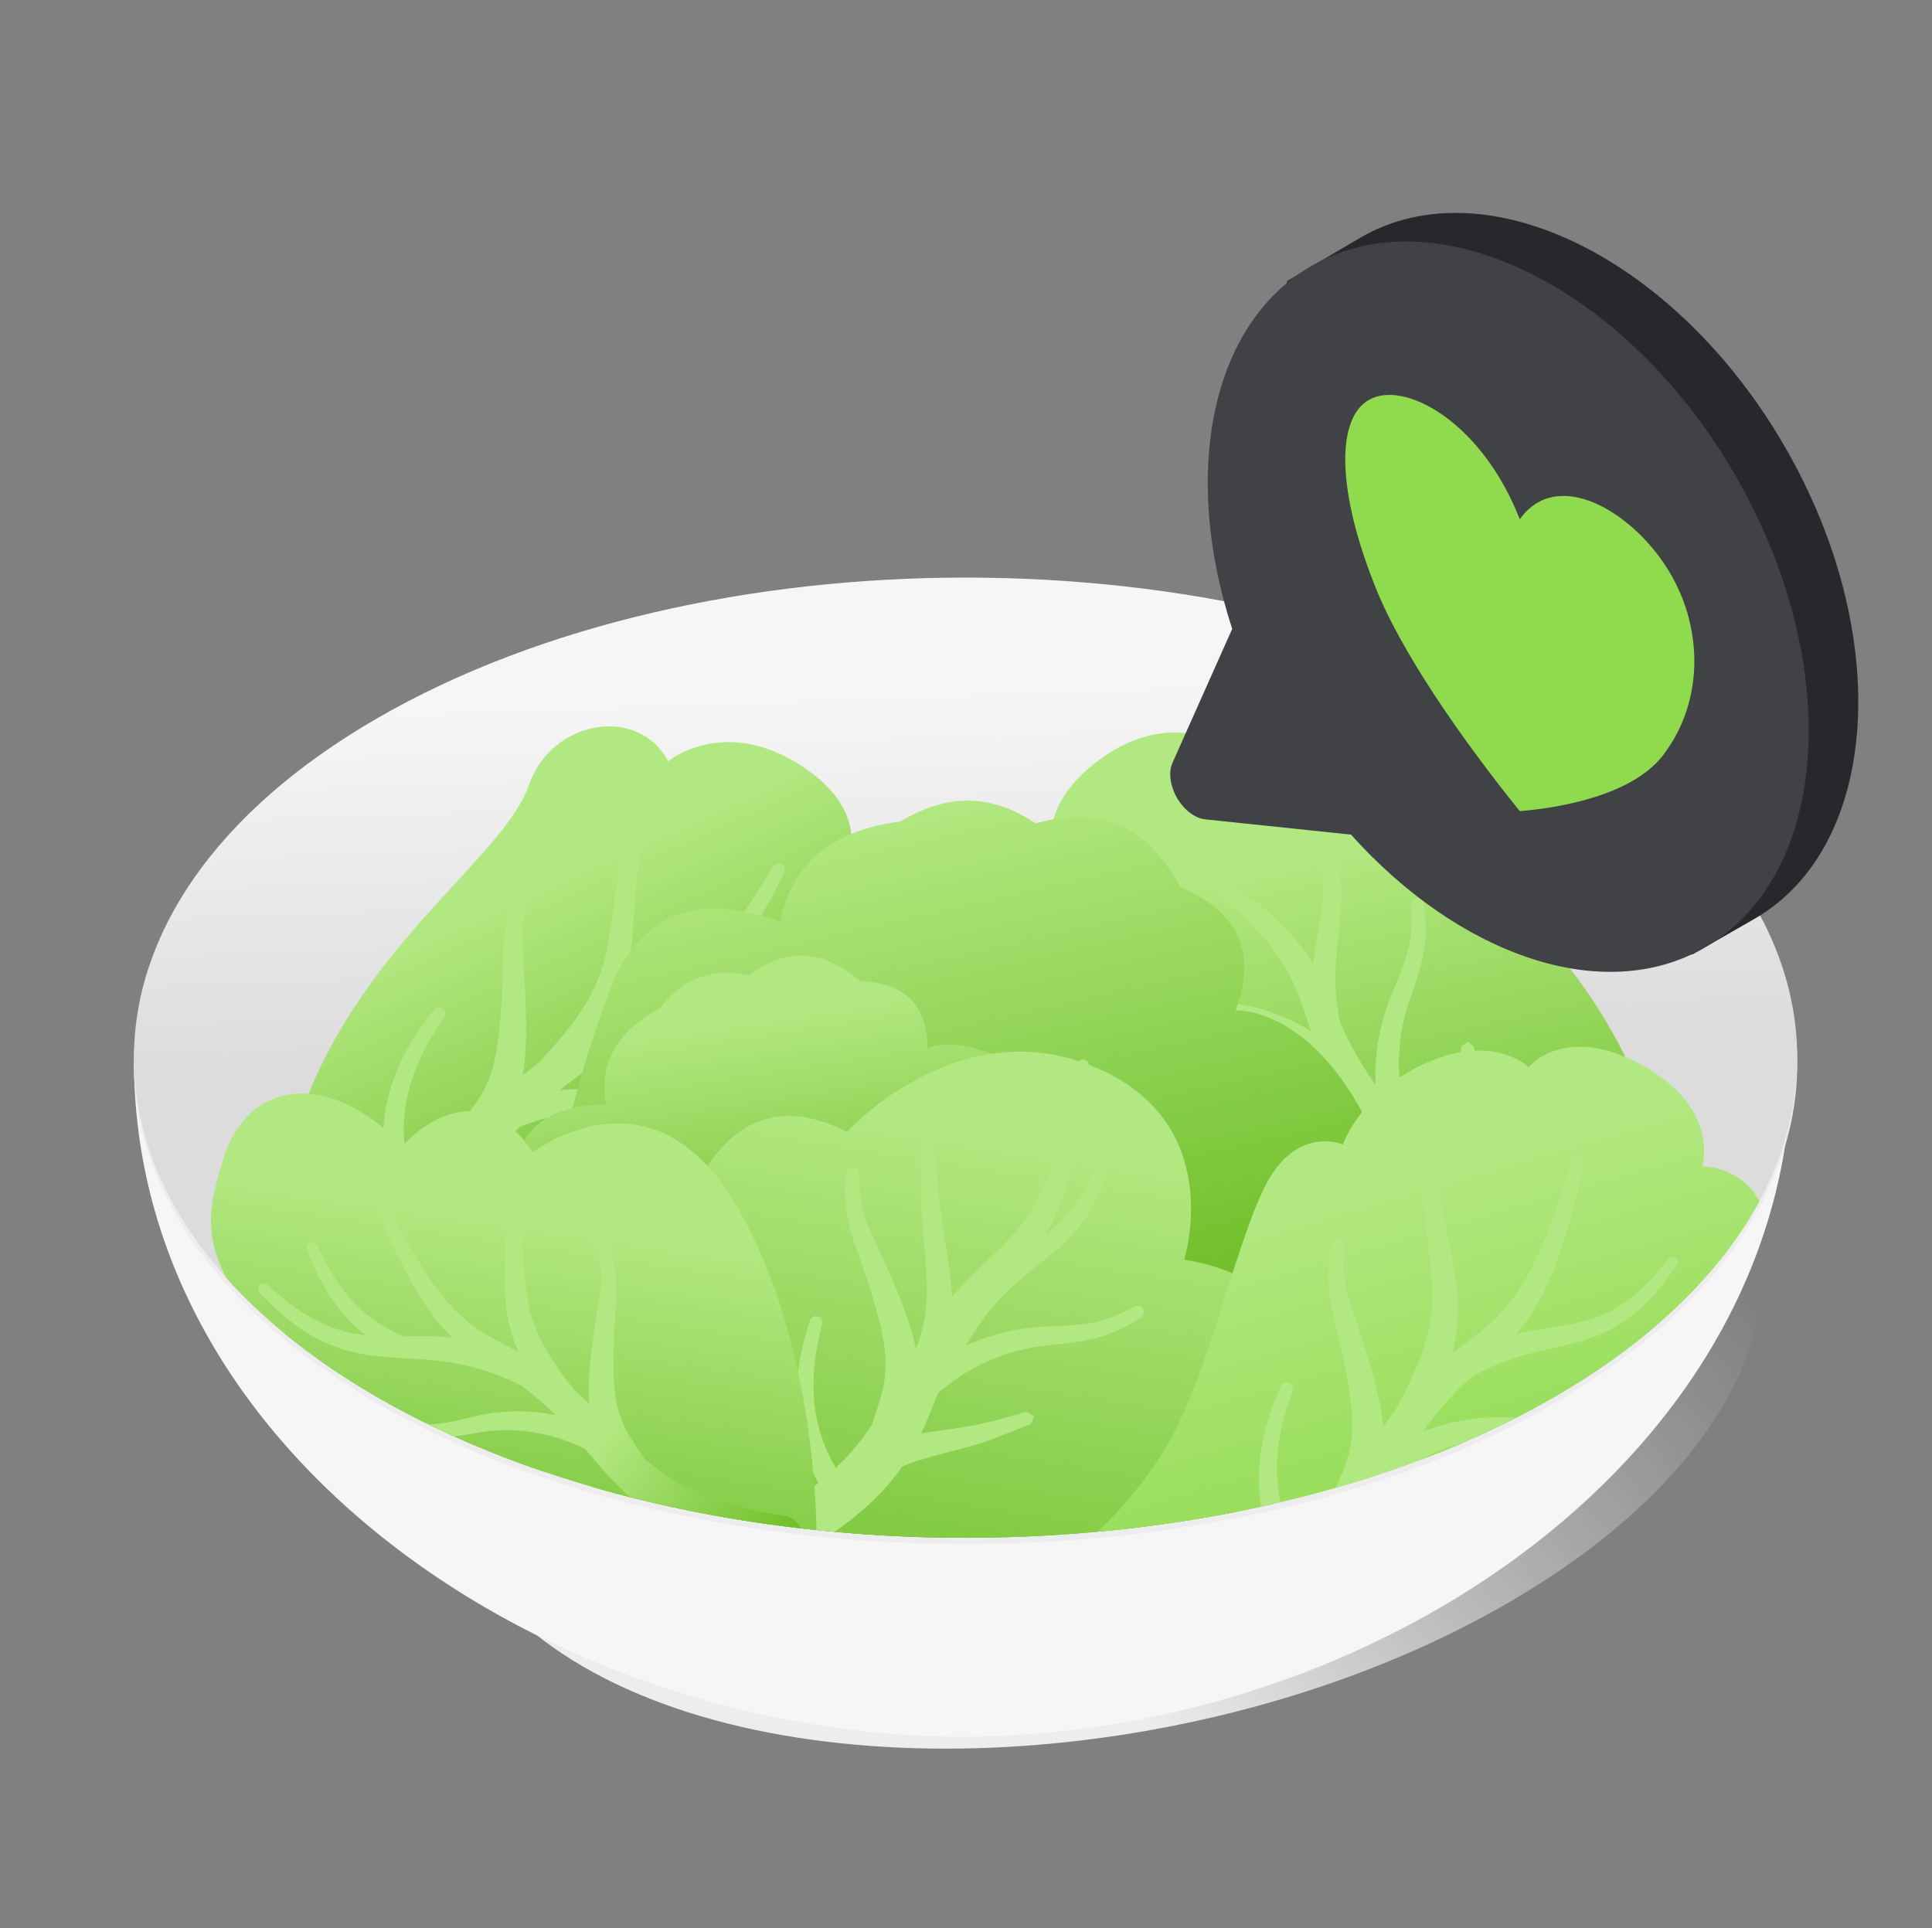 <?xml version="1.0" encoding="UTF-8" standalone="no"?>
<svg
   width="100%"
   height="100%"
   viewBox="0 0 541 540"
   version="1.1"
   xml:space="preserve"
   style="fill-rule:evenodd;clip-rule:evenodd;stroke-linejoin:round;stroke-miterlimit:2;"
   id="svg75"
   sodipodi:docname="fresh_delicious_flavor.svg"
   inkscape:version="1.3.2 (091e20e, 2023-11-25)"
   xmlns:inkscape="http://www.inkscape.org/namespaces/inkscape"
   xmlns:sodipodi="http://sodipodi.sourceforge.net/DTD/sodipodi-0.dtd"
   xmlns="http://www.w3.org/2000/svg"
   xmlns:svg="http://www.w3.org/2000/svg"
   xmlns:serif="http://www.serif.com/"><rect x="0" y="0" width="541" height="540" fill="#808080" stroke="none"/><sodipodi:namedview
     id="namedview75"
     pagecolor="#ffffff"
     bordercolor="#000000"
     borderopacity="0.25"
     inkscape:showpageshadow="2"
     inkscape:pageopacity="0.0"
     inkscape:pagecheckerboard="0"
     inkscape:deskcolor="#d1d1d1"
     inkscape:zoom="1.2882824"
     inkscape:cx="234.42066"
     inkscape:cy="293.80205"
     inkscape:window-width="2056"
     inkscape:window-height="1258"
     inkscape:window-x="0"
     inkscape:window-y="71"
     inkscape:window-maximized="0"
     inkscape:current-layer="svg75" /><rect
     id="fresh-delicious-flavor"
     serif:id="fresh delicious flavor"
     x="0.385"
     y="0"
     width="540"
     height="540"
     style="fill:none;" /><path
     d="M194.225,315.061c80.284,-46.831 196.71,-54.96 259.831,-18.141c63.12,36.819 49.185,104.733 -31.099,151.564c-80.285,46.832 -196.711,54.96 -259.831,18.141c-63.12,-36.819 -49.185,-104.733 31.099,-151.564Z"
     style="fill:url(#_Linear1);"
     id="path1" /><g
     id="g50"><path
       d="M268.829,486.371c-115.612,-0.701 -231.319,-79.417 -231.319,-189.276l464.194,0c0,109.859 -115.707,188.575 -231.319,189.276l0,0.005c-0.259,-0 -0.518,-0.001 -0.778,-0.002c-0.259,0.001 -0.519,0.002 -0.778,0.002l0,-0.005Z"
       style="fill:url(#_Linear2);"
       id="path2" /><path
       d="M105.686,202.88c90.9,-52.481 238.499,-52.481 329.399,-0c90.901,52.481 90.901,137.698 0,190.179c-90.9,52.481 -238.499,52.481 -329.399,0c-90.901,-52.481 -90.901,-137.698 -0,-190.179Z"
       style="fill:#ededee;"
       id="path3" /><path
       d="M105.686,201.107c90.9,-52.481 238.499,-52.481 329.399,-0c90.901,52.481 90.901,137.698 0,190.179c-90.9,52.481 -238.499,52.481 -329.399,0c-90.901,-52.481 -90.901,-137.698 -0,-190.179Z"
       style="fill:url(#_Linear3);"
       id="path4" /><clipPath
       id="_clip4"><path
         d="M105.686,201.107c90.9,-52.481 238.499,-52.481 329.399,-0c90.901,52.481 90.901,137.698 0,190.179c-90.9,52.481 -238.499,52.481 -329.399,0c-90.901,-52.481 -90.901,-137.698 -0,-190.179Z"
         id="path5" /></clipPath><g
       clip-path="url(#_clip4)"
       id="g49"><g
         id="g7"><path
           d="M174.099,344.54c53.142,-30.682 139.431,-30.682 192.573,-0c53.142,30.681 53.142,80.501 0,111.182c-53.142,30.682 -139.431,30.682 -192.573,0c-53.142,-30.681 -53.142,-80.501 -0,-111.182Z"
           style="fill:#f6f6f6;"
           id="path6" /><path
           d="M174.099,346.05c53.142,-30.682 139.431,-30.682 192.573,-0c53.142,30.682 53.142,80.501 0,111.182c-53.142,30.682 -139.431,30.682 -192.573,0c-53.142,-30.681 -53.142,-80.5 -0,-111.182Z"
           style="fill:#ededee;"
           id="path7" /></g><g
         id="g48"><path
           d="M90.825,403.075c-16.289,-31.796 -19.811,-64.822 -1.266,-103.875c18.546,-39.052 52.131,-60.773 58.521,-79.296c6.39,-18.524 30.85,-22.41 38.994,-6.716c-0,0 15.522,-12.83 37.196,1.176c21.674,14.006 12.077,29.569 12.077,29.569c-0,-0 13.947,3.982 12.694,25.138c-1.252,21.156 -15.502,33.59 -15.502,33.59c0,-0 11.667,9.42 -4.859,26.839c-16.525,17.42 -57.124,41.751 -69.682,64.434c-12.558,22.683 -2.902,36.855 -2.902,36.855c0,-0 -50.01,2.072 -65.271,-27.714Z"
           style="fill:url(#_Linear5);"
           id="path8" /><g
           id="g15"><path
             d="M218.92,241.992c-0.177,-0.098 -1.508,-0.841 -2.443,0.711c-26.158,43.436 -34.008,35.949 -56.795,48.891c-12.339,7.008 -31.254,26.082 -47.769,34.232c-20.084,9.91 -39.419,11.13 -39.419,11.13c0,0 12.67,8.132 18.483,6.673c49.692,-12.471 49.254,-27.647 72.996,-43.742c21.208,-14.378 31.428,-8.171 55.07,-54.325c0.046,-0.089 0.572,-1.116 0.572,-1.122c0.138,-1.263 0.173,-1.265 0.144,-1.37c-0.195,-0.696 -0.212,-0.728 -0.839,-1.078Z"
             style="fill:#b2e881;"
             id="path9" /><path
             d="M147.945,246.822c-0.668,-0.26 -0.703,-0.253 -1.362,0.041c-0.417,0.186 -0.683,0.62 -0.96,0.986c-0.151,0.201 -1.26,2.95 -1.365,3.209c-4.932,12.226 -2.431,15.763 -4.335,36.263c-1.517,16.332 -5.229,19.983 -12.384,28.911c-1.344,1.677 -1.031,3.731 -0.98,4.06c0.003,0.021 2.138,3.558 2.149,3.56c1.316,0.307 2.613,1.125 3.949,0.91c2.703,-0.437 2.688,-0.752 4.199,-3.058c8.702,-13.277 12.122,-18.509 9.76,-51.247c-0.618,-8.56 -0.922,-11.43 2.345,-21.297c0.065,-0.195 0.57,-1.721 -1.016,-2.338Z"
             style="fill:#b2e881;"
             id="path10" /><path
             d="M237.527,276.65c-0.368,-0.457 -0.399,-0.461 -0.98,-0.517c-0.807,-0.077 -0.79,0.081 -1.436,0.573c-26.084,19.872 -35.518,3.881 -64.779,10.546c-3.102,0.706 -6.147,1.686 -6.154,1.693c-0.757,0.679 -1.823,1.123 -2.267,2.04c-0.008,0.015 -0.199,3.06 -0.193,3.067c0.668,0.759 1.103,1.83 2.01,2.272c1.945,0.948 2.062,0.534 4.095,-0.233c24.547,-9.266 36.481,1.309 55.694,-7.862c6.675,-3.187 12.384,-8.256 13.779,-9.481c0.454,-0.398 0.466,-0.422 0.532,-1.024c0.065,-0.586 0.067,-0.617 -0.301,-1.074Z"
             style="fill:#b2e881;"
             id="path11" /><path
             d="M124.058,282.455c0.581,0.442 0.601,0.472 0.699,1.2c0.06,0.451 -0.182,0.9 -0.352,1.324c-0.25,0.628 -7.861,9.982 -10.409,22.331c-2.031,9.842 -0.049,17.563 -0.112,17.809c-0.203,0.786 -0.131,1.702 -0.61,2.355c-0.013,0.017 -2.06,1.268 -2.07,1.266c-0.778,-0.192 -1.687,-0.107 -2.331,-0.585c-1.35,-1.004 -1.152,-1.214 -1.332,-2.9c-2.156,-20.227 7.34,-34.053 13.999,-42.438c0.454,-0.572 0.477,-0.599 1.195,-0.702c0.715,-0.102 0.751,-0.097 1.323,0.34Z"
             style="fill:#b2e881;"
             id="path12" /><path
             d="M209.551,313.375c-0.106,-0.712 -0.136,-0.736 -0.712,-1.156c-0.849,-0.618 -0.936,-0.398 -1.977,-0.269c-7.223,0.898 -11.626,0.741 -23.548,-3.507c-24.916,-8.878 -45.317,1.877 -48.979,3.244c-1.507,0.563 -2.116,1.994 -2.215,2.225c-0.008,0.019 -0.055,3.15 -0.047,3.158c2.437,2.508 2.632,3.59 5.785,2.047c4.532,-2.216 21.625,-12.056 43.848,-5.684c13.541,3.883 18.343,3.531 26.317,2.013c0.72,-0.137 0.748,-0.155 1.186,-0.749c0.427,-0.579 0.448,-0.611 0.342,-1.322Z"
             style="fill:#b2e881;"
             id="path13" /><path
             d="M124.072,322.805c0.208,-0.052 0.309,-0.065 0.237,-0.056c-2.653,0.33 -1.642,0.219 -0.237,0.056Zm0,0c-0.547,0.138 -1.832,0.551 -2.643,1.573c-0.013,0.016 -0.935,3.171 -0.93,3.181c1.808,3.322 1.803,4.405 5.506,3.658c3.022,-0.609 4.148,-1.698 18.633,0.017c10.246,1.213 10.404,1.109 21.795,1.018c2.312,-0.018 2.314,-0.002 2.35,-0.017c1.214,-0.5 0.678,-1.229 1.895,-1.73c-0.742,-0.392 -0.938,-1.491 -1.68,-1.884c-0.359,-0.19 -9.824,-0.684 -17.15,-2.228c-8.394,-1.768 -18.035,-4.734 -25.321,-3.875c-0.077,0.009 -1.381,0.163 -2.455,0.287Z"
             style="fill:#b2e881;"
             id="path14" /><path
             d="M180.414,222.716c-0.695,-0.176 -0.73,-0.165 -1.349,0.208c-0.392,0.235 -0.615,0.692 -0.834,1.095c-0.16,0.295 -1.431,5.079 -1.549,5.522c-9.418,35.423 -0.896,41.357 -24.569,66.673c-1.644,1.758 -1.932,1.794 -1.788,4.196c0.002,0.021 1.6,3.342 1.611,3.345c1.164,0.398 2.267,1.267 3.497,1.184c2.405,-0.162 2.394,-0.477 3.918,-2.373c24.482,-30.455 13.822,-37.157 22.152,-76.704c0.108,-0.516 0.206,-0.962 0.206,-0.962c-0.164,-1.431 0.089,-1.833 -1.295,-2.184Z"
             style="fill:#b2e881;"
             id="path15" /></g><path
           d="M458.107,388.247c13.025,-33.267 13.224,-66.48 -9.137,-103.48c-22.361,-36.999 -57.951,-55.25 -66.164,-73.041c-8.212,-17.791 -32.938,-19.209 -39.47,-2.778c-0,-0 -16.729,-11.213 -36.892,4.892c-20.163,16.105 -9.056,30.629 -9.056,30.629c0,0 -13.478,5.359 -10.115,26.283c3.364,20.924 18.786,31.869 18.786,31.869c0,0 -10.665,10.541 7.521,26.219c18.186,15.678 61.017,35.823 75.782,57.135c14.765,21.313 6.576,36.38 6.576,36.38c-0,-0 49.967,-2.945 62.169,-34.108Z"
           style="fill:url(#_Linear6);"
           id="path16" /><g
           id="g23"><path
             d="M326.164,237.49c-0.11,0.17 -0.94,1.449 0.546,2.486c41.59,29.003 33.594,36.335 44.983,59.936c6.168,12.781 23.935,32.928 30.962,49.952c8.545,20.701 8.47,40.074 8.47,40.074c-0,0 8.96,-12.097 7.893,-17.995c-9.12,-50.415 -24.291,-50.992 -38.763,-75.757c-12.928,-22.123 -6.051,-31.904 -50.521,-58.579c-0.086,-0.052 -1.076,-0.645 -1.081,-0.646c-1.251,-0.222 -1.25,-0.258 -1.358,-0.235c-0.707,0.148 -0.74,0.162 -1.131,0.764Z"
             style="fill:#b2e881;"
             id="path17" /><path
             d="M326.237,308.629c-0.304,0.65 -0.299,0.685 -0.05,1.362c0.158,0.429 0.573,0.723 0.92,1.024c0.19,0.165 2.859,1.455 3.11,1.576c11.869,5.739 15.566,3.481 35.893,6.751c16.193,2.605 19.588,6.553 28.018,14.289c1.583,1.453 3.653,1.278 3.985,1.25c0.021,-0.002 3.693,-1.896 3.696,-1.907c0.394,-1.292 1.297,-2.532 1.171,-3.88c-0.255,-2.725 -0.57,-2.731 -2.77,-4.394c-12.665,-9.57 -17.656,-13.332 -50.479,-13.164c-8.583,0.044 -11.467,0.156 -21.093,-3.764c-0.19,-0.077 -1.679,-0.683 -2.401,0.857Z"
             style="fill:#b2e881;"
             id="path18" /><path
             d="M361.988,221.242c-0.48,0.337 -0.486,0.367 -0.581,0.944c-0.131,0.8 0.027,0.794 0.475,1.471c18.084,27.354 1.498,35.698 6.191,65.339c0.498,3.142 1.272,6.246 1.278,6.254c0.627,0.8 0.999,1.893 1.884,2.398c0.015,0.009 3.04,0.403 3.048,0.397c0.802,-0.616 1.899,-0.978 2.401,-1.853c1.076,-1.877 0.671,-2.022 0.041,-4.101c-7.604,-25.112 3.745,-36.312 -4.121,-56.095c-2.733,-6.874 -7.409,-12.909 -8.537,-14.382c-0.368,-0.48 -0.391,-0.494 -0.987,-0.6c-0.581,-0.104 -0.612,-0.108 -1.092,0.228Z"
             style="fill:#b2e881;"
             id="path19" /><path
             d="M360.193,334.846c0.481,-0.55 0.512,-0.568 1.244,-0.617c0.455,-0.03 0.886,0.242 1.298,0.439c0.61,0.292 9.434,8.511 21.585,11.879c9.684,2.684 17.52,1.223 17.762,1.303c0.77,0.254 1.689,0.244 2.309,0.766c0.016,0.014 1.127,2.14 1.124,2.15c-0.243,0.763 -0.22,1.676 -0.74,2.286c-1.091,1.28 -1.288,1.069 -2.982,1.135c-20.325,0.799 -33.485,-9.6 -41.407,-16.804c-0.54,-0.492 -0.566,-0.516 -0.62,-1.24c-0.054,-0.72 -0.047,-0.755 0.427,-1.297Z"
             style="fill:#b2e881;"
             id="path20" /><path
             d="M396.76,251.611c-0.717,0.059 -0.742,0.087 -1.201,0.634c-0.673,0.805 -0.459,0.907 -0.4,1.954c0.413,7.267 -0.039,11.65 -5.074,23.261c-10.524,24.267 -1.157,45.341 -0.038,49.087c0.461,1.541 1.848,2.244 2.072,2.358c0.019,0.009 3.139,0.266 3.148,0.258c2.665,-2.264 3.757,-2.386 2.429,-5.635c-1.908,-4.67 -10.584,-22.383 -2.739,-44.13c4.78,-13.251 4.75,-18.066 3.768,-26.124c-0.089,-0.727 -0.105,-0.756 -0.668,-1.233c-0.549,-0.465 -0.58,-0.488 -1.297,-0.43Z"
             style="fill:#b2e881;"
             id="path21" /><path
             d="M400.454,337.53c-0.038,-0.211 -0.044,-0.313 -0.04,-0.241c0.152,2.669 0.109,1.654 0.04,0.241Zm0,-0c0.101,0.554 0.428,1.865 1.392,2.742c0.016,0.014 3.102,1.145 3.113,1.14c3.435,-1.582 4.515,-1.504 4.018,-5.249c-0.406,-3.056 -1.417,-4.252 1.263,-18.59c1.895,-10.141 1.802,-10.306 2.472,-21.678c0.137,-2.308 0.153,-2.309 0.14,-2.346c-0.417,-1.244 -1.181,-0.758 -1.599,-2.006c-0.441,0.714 -1.551,0.836 -1.992,1.55c-0.214,0.346 -1.34,9.756 -3.369,16.963c-2.326,8.256 -5.93,17.678 -5.56,25.005c0.004,0.077 0.07,1.389 0.122,2.469Z"
             style="fill:#b2e881;"
             id="path22" /><path
             d="M304.357,274.621c-0.223,0.683 -0.214,0.717 0.116,1.36c0.209,0.407 0.65,0.66 1.038,0.905c0.284,0.18 4.971,1.768 5.405,1.916c34.714,11.765 41.205,3.658 64.881,28.971c1.644,1.758 1.661,2.048 4.067,2.065c0.021,-0 3.442,-1.373 3.446,-1.383c0.475,-1.136 1.415,-2.178 1.415,-3.411c-0.001,-2.41 -0.316,-2.42 -2.105,-4.067c-28.751,-26.464 -36.151,-16.276 -75.052,-27.231c-0.507,-0.143 -0.946,-0.27 -0.946,-0.27c-1.439,0.068 -1.823,-0.212 -2.265,1.145Z"
             style="fill:#b2e881;"
             id="path23" /></g><path
           d="M174.83,425.863c-46.588,-51.023 -2.451,-152.453 -2.451,-152.453c9.061,-18.928 24.859,-23.018 46.045,-15.245c3.218,-16.348 14.573,-25.637 33.762,-28.13c11.931,-7.218 24.403,-8.465 37.801,0.533c21.378,-5.918 32.557,3.637 40.637,17.892c17.347,7.465 21.004,19.454 15.368,34.512c-0,0 20.423,-1.451 36.976,31.39c17.596,34.91 -26.178,127.162 -61.459,144.06c-43.926,21.039 -109.75,7.887 -146.679,-32.559Z"
           style="fill:url(#_Linear7);"
           id="path25" /><path
           d="M183.146,430.381c-43.412,-21.818 -39.886,-99.525 -39.886,-99.525c1.199,-14.708 10.55,-21.361 26.417,-21.574c-1.991,-11.546 3.136,-20.498 15.114,-26.954c6.025,-7.737 13.904,-11.687 24.964,-9.141c12.556,-9.254 22.298,-5.785 31.184,1.55c13.27,0.548 18.681,7.505 18.76,18.811c0,-0 13.051,-6.081 32.169,11.335c20.323,18.513 14.732,90.1 -4.2,110.057c-23.571,24.848 -70.109,32.736 -104.522,15.441Z"
           style="fill:url(#_Linear8);"
           id="path27" /><g
           id="g36"><path
             d="M186.116,368.698c1.096,-26.994 15.289,-70.285 50.994,-51.7c0,-0 29.853,-32.935 67.064,-19.11c40.197,14.935 27.4,54.902 27.4,54.902c0,0 46.526,5.08 27.558,47.772c-18.967,42.692 -54.618,58.726 -91.875,63.807c-37.257,5.081 -83.57,-35.844 -81.141,-95.671Z"
             style="fill:url(#_Linear9);"
             id="path28" /><g
             id="g35"><path
               d="M303.521,296.769c-0.201,-0.028 -1.712,-0.239 -2.038,1.543c-9.11,49.865 -19.121,45.733 -35.884,66.005c-20.117,24.328 -16.09,44.861 -59.078,64.164c-1.728,0.777 -1.78,0.75 -3.033,2.178c-0.32,0.365 -2.166,2.469 -1.99,5.744c0.018,0.331 3.674,3.147 6.039,2.183c0.448,-0.183 4.766,0.537 8.021,0.334c2.196,-0.138 2.174,-0.317 4.111,-1.37c45.226,-24.568 36.351,-43.514 52.891,-67.065c14.775,-21.039 26.553,-18.954 32.341,-70.439c0.011,-0.1 0.14,-1.245 0.139,-1.251c-0.319,-1.225 -0.286,-1.239 -0.352,-1.327c-0.429,-0.577 -0.456,-0.6 -1.167,-0.699Z"
               style="fill:#b2e881;"
               id="path29" /><path
               d="M238.726,326.895c-0.718,-0.001 -0.749,0.019 -1.262,0.53c-0.325,0.325 -0.42,0.824 -0.55,1.265c-0.07,0.241 -0.135,3.2 -0.141,3.478c-0.287,13.158 3.311,15.547 8.796,35.31c4.369,15.745 2.186,20.483 -1.353,31.375c-0.665,2.046 0.357,3.843 0.521,4.132c0.01,0.018 3.265,2.538 3.276,2.536c1.341,-0.19 2.847,0.104 4.023,-0.58c2.377,-1.382 2.252,-1.67 2.851,-4.362c3.446,-15.497 4.795,-21.6 -9.027,-51.21c-3.614,-7.743 -4.917,-10.304 -5.353,-20.666c-0.009,-0.204 -0.076,-1.806 -1.781,-1.808Z"
               style="fill:#b2e881;"
               id="path30" /><path
               d="M310.869,316.428c-0.576,-0.1 -0.602,-0.083 -1.081,0.259c-0.664,0.475 -0.55,0.582 -0.722,1.378c-6.953,32.131 -24.517,26.353 -42.465,50.667c-1.903,2.577 -3.585,5.323 -3.586,5.332c-0.135,1.009 -0.658,2.046 -0.401,3.028c0.004,0.016 1.836,2.428 1.845,2.429c1.001,0.129 2.028,0.647 3.005,0.38c2.096,-0.572 1.917,-0.96 2.966,-2.877c12.67,-23.156 28.621,-23.093 37.292,-42.658c3.013,-6.797 4.067,-14.37 4.334,-16.21c0.087,-0.599 0.08,-0.625 -0.26,-1.12c-0.331,-0.483 -0.35,-0.508 -0.927,-0.608Z"
               style="fill:#b2e881;"
               id="path31" /><path
               d="M228.977,368.679c0.701,0.202 0.731,0.223 1.08,0.865c0.217,0.398 0.149,0.903 0.141,1.358c-0.013,0.675 -3.828,12.128 -1.837,24.539c1.587,9.892 6.182,16.36 6.21,16.613c0.089,0.804 0.481,1.631 0.263,2.412c-0.005,0.02 -1.48,1.923 -1.491,1.925c-0.796,0.102 -1.618,0.509 -2.391,0.297c-1.621,-0.446 -1.51,-0.713 -2.276,-2.218c-9.192,-18.042 -5.197,-34.337 -1.93,-44.544c0.222,-0.696 0.234,-0.73 0.871,-1.085c0.634,-0.353 0.669,-0.361 1.36,-0.162Z"
               style="fill:#b2e881;"
               id="path32" /><path
               d="M320.052,366.575c-0.352,-0.624 -0.388,-0.635 -1.078,-0.818c-1.014,-0.269 -1.017,-0.033 -1.947,0.463c-6.45,3.445 -10.632,4.888 -23.31,5.241c-26.495,0.738 -41.798,18.114 -44.745,20.708c-1.213,1.068 -1.276,2.619 -1.286,2.87c-0.001,0.021 1.065,2.951 1.075,2.956c3.173,1.454 3.739,2.39 6.147,-0.184c3.461,-3.699 15.989,-19.029 39.072,-21.125c14.065,-1.277 18.44,-3.339 25.375,-7.632c0.626,-0.387 0.645,-0.414 0.845,-1.125c0.195,-0.693 0.204,-0.73 -0.148,-1.354Z"
               style="fill:#b2e881;"
               id="path33" /><path
               d="M243.298,406.221c0.176,-0.124 0.266,-0.172 0.202,-0.137c-2.369,1.265 -1.462,0.796 -0.202,0.137Zm-0,0c-0.464,0.326 -1.522,1.175 -1.92,2.418c-0.006,0.02 0.249,3.289 0.257,3.296c2.872,2.438 3.251,3.448 6.457,1.416c2.616,-1.659 3.285,-3.079 17.466,-6.714c10.03,-2.571 10.142,-2.725 20.783,-6.924c2.161,-0.852 2.168,-0.838 2.197,-0.865c0.959,-0.903 0.199,-1.388 1.162,-2.294c-0.835,-0.097 -1.408,-1.049 -2.243,-1.146c-0.404,-0.047 -9.448,2.911 -16.86,4.121c-8.492,1.386 -18.578,2.108 -25.101,5.539c-0.068,0.036 -1.236,0.65 -2.198,1.153Z"
               style="fill:#b2e881;"
               id="path34" /><path
               d="M259.947,315.152c-0.719,-0.009 -0.75,0.01 -1.269,0.515c-0.329,0.321 -0.442,0.815 -0.564,1.258c-0.088,0.324 -0.238,5.263 -0.252,5.721c-1.111,36.578 8.555,40.355 -8.766,70.44c-1.203,2.09 -1.475,2.191 -0.787,4.49c0.006,0.02 2.322,2.872 2.333,2.873c1.227,0.114 2.501,0.701 3.682,0.334c2.309,-0.717 2.226,-1.019 3.281,-3.215c16.938,-35.263 5.012,-39.287 4.12,-79.616c-0.011,-0.525 -0.018,-0.981 -0.018,-0.981c-0.486,-1.351 -0.331,-1.801 -1.76,-1.819Z"
               style="fill:#b2e881;"
               id="path35" /></g></g><g
           id="g38"><path
             d="M62.512,324.597c6.58,-21.683 28.854,-25.69 50.221,-3.746c0,-0 19.858,-22.999 36.505,1.863c-0,0 33.041,-25.866 56.891,14.752c23.85,40.617 22.513,95.242 22.513,95.242c0,-0 -59.748,41.073 -117.075,-17.341c-57.327,-58.413 -56.201,-67.222 -49.055,-90.77Z"
             style="fill:url(#_Linear10);"
             id="path37" /><path
             d="M145.844,387.969c-0.206,-0.109 -0.436,-0.227 -0.697,-0.355c-25.245,-12.329 -38.996,-2.312 -58.567,-13.999c-6.8,-4.06 -12.386,-10.022 -13.752,-11.463c-0.444,-0.47 -0.455,-0.496 -0.467,-1.142c-0.011,-0.629 -0.01,-0.663 0.427,-1.11c0.436,-0.448 0.469,-0.449 1.095,-0.449c0.867,-0 0.833,0.165 1.474,0.754c10.621,9.759 18.84,12.801 26.956,13.696c-9.41,-7.419 -13.717,-17.028 -16.312,-23.865c-0.228,-0.599 -0.238,-0.628 0.006,-1.218c0.242,-0.586 0.261,-0.611 0.846,-0.848c0.592,-0.242 0.623,-0.243 1.214,0.008c0.367,0.156 0.596,0.54 0.84,0.857c0.36,0.471 3.999,10.408 12.151,17.856c4.832,4.414 9.773,6.626 12.053,7.535c4.195,-0.054 8.613,-0.143 13.533,0.288c-6.303,-5.978 -12.649,-15.472 -20.684,-35.459c-0.033,-0.082 -0.41,-1.021 -0.41,-1.025c-0.019,-1.113 -0.05,-1.117 -0.016,-1.207c0.227,-0.589 0.244,-0.616 0.82,-0.868c0.163,-0.072 1.387,-0.608 2.079,0.822c15.977,33.004 23.857,34.802 36.715,41.803c-7.071,-16.78 -1.524,-25.65 -4.781,-53.565c-0.053,-0.458 -0.102,-0.855 -0.102,-0.855c0.258,-1.233 0.069,-1.605 1.307,-1.795c0.622,-0.096 0.651,-0.083 1.163,0.293c0.323,0.238 0.482,0.654 0.641,1.024c0.116,0.27 0.843,4.544 0.91,4.94c5.385,31.65 -2.544,36.111 16.118,60.14c0.148,0.191 0.283,0.361 0.404,0.515c1.485,1.278 2.878,2.563 4.209,3.846c-0.459,-6.001 0.203,-13.911 2.266,-26.346c1.228,-7.407 1.725,-9.883 -0.338,-18.752c-0.041,-0.175 -0.36,-1.547 1.076,-1.953c0.606,-0.171 0.636,-0.161 1.188,0.15c0.35,0.197 0.548,0.596 0.76,0.939c0.116,0.187 0.865,2.675 0.935,2.909c3.329,11.064 0.858,13.938 0.874,31.959c0.012,14.356 2.964,17.847 8.501,26.222c0.023,0.034 0.045,0.069 0.067,0.104c8.2,7.108 18.724,13.021 38.648,16.02c1.639,0.247 1.676,0.212 3.067,1.123c0.356,0.233 2.404,1.575 3.024,4.387c0.095,0.429 0.64,2.904 -0.955,5.388c-0.229,0.356 -1.546,2.406 -4.336,3.006c-1.883,0.405 -1.906,0.247 -3.786,-0.184c-11.74,-2.691 -20.549,-6.17 -27.527,-10.13c-2.635,-0.079 -3.888,-0.787 -15.984,2.862c-8.658,2.612 -8.81,2.546 -18.655,4.206c-1.999,0.337 -1.998,0.351 -2.032,0.343c-1.123,-0.245 -0.772,-0.957 -1.898,-1.204c0.581,-0.452 0.583,-1.431 1.163,-1.883c0.282,-0.219 8.375,-2.091 14.463,-4.542c4.549,-1.831 9.479,-4.184 14.138,-5.701c-6.462,-5.115 -11.112,-10.692 -15.744,-16.231c-6.794,-3.369 -17.507,-6.979 -30.787,-4.513c-12.152,2.256 -16.322,1.549 -23.173,-0.437c-0.618,-0.18 -0.641,-0.198 -0.976,-0.752c-0.327,-0.54 -0.343,-0.57 -0.192,-1.181c0.15,-0.611 0.177,-0.629 0.715,-0.947c0.792,-0.469 0.85,-0.27 1.75,-0.07c6.243,1.384 10.106,1.613 20.872,-1.096c8.8,-2.214 16.756,-1.868 23.365,-0.537c-1.779,-1.814 -3.678,-3.59 -5.767,-5.307c-1.343,-1.105 -2.639,-2.097 -3.895,-3.006Z"
             style="fill:url(#_Linear11);"
             id="path38" /></g><g
           id="g47"><path
             d="M343.369,455.269c35.666,1.988 68.882,2.117 96.448,-25.114c27.566,-27.23 33.096,-60.285 47.185,-71.35c14.088,-11.064 7.306,-31.178 -10.343,-32.239c0,0 5.084,-16.204 -16.733,-28.238c-21.818,-12.034 -31.874,0.516 -31.874,0.516c-0,0 -9.483,-9.413 -28.121,-1.43c-18.638,7.983 -23.899,23.076 -23.899,23.076c-0,-0 -13.449,-5.854 -22.268,12.645c-8.819,18.498 -16.34,55.834 -29.018,75.009c-18.086,27.354 -36.473,33.476 -36.473,33.476c-0,-0 21.684,11.787 55.096,13.649Z"
             style="fill:url(#_Linear12);"
             id="path39" /><g
             id="g46"><path
               d="M442.162,323.663c-0.197,-0.05 -1.675,-0.424 -2.178,1.317c-14.064,48.714 -23.58,43.506 -42.255,61.889c-10.114,9.956 -23.466,33.264 -37.319,45.399c-16.847,14.757 -35.212,20.925 -35.212,20.925c-0,0 14.338,4.587 19.578,1.678c44.792,-24.871 40.453,-39.42 59.237,-61.096c16.781,-19.364 28.256,-16.004 39.188,-66.695c0.021,-0.098 0.265,-1.226 0.264,-1.232c-0.193,-1.256 -0.159,-1.266 -0.215,-1.361c-0.368,-0.622 -0.393,-0.648 -1.088,-0.824Z"
               style="fill:#b2e881;"
               id="path40" /><path
               d="M374.836,346.642c-0.712,-0.079 -0.745,-0.062 -1.305,0.392c-0.355,0.287 -0.5,0.775 -0.673,1.2c-0.095,0.233 -0.457,3.175 -0.491,3.452c-1.61,13.085 1.718,15.858 5.169,36.155c2.749,16.17 0.104,20.655 -4.505,31.127c-0.865,1.967 -0.033,3.87 0.101,4.175c0.008,0.019 2.984,2.886 2.995,2.885c1.35,-0.043 2.814,0.413 4.05,-0.14c2.498,-1.119 2.403,-1.42 3.268,-4.038c4.981,-15.073 6.935,-21.01 -3.795,-52.03c-2.805,-8.11 -3.84,-10.805 -3.229,-21.181c0.012,-0.205 0.107,-1.809 -1.585,-1.997Z"
               style="fill:#b2e881;"
               id="path41" /><path
               d="M469.081,352.345c-0.473,-0.346 -0.504,-0.342 -1.08,-0.246c-0.799,0.134 -0.743,0.281 -1.24,0.924c-20.072,25.929 -33.313,12.914 -59.864,26.904c-2.814,1.482 -5.504,3.215 -5.509,3.224c-0.556,0.851 -1.471,1.555 -1.664,2.555c-0.003,0.017 0.598,3.008 0.606,3.013c0.841,0.561 1.537,1.484 2.527,1.677c2.124,0.414 2.131,-0.016 3.897,-1.282c21.325,-15.286 35.583,-8.149 51.779,-21.967c5.627,-4.801 9.835,-11.172 10.866,-12.715c0.336,-0.502 0.341,-0.528 0.25,-1.126c-0.089,-0.584 -0.094,-0.614 -0.568,-0.961Z"
               style="fill:#b2e881;"
               id="path42" /><path
               d="M360.953,387.232c0.675,0.278 0.702,0.302 0.984,0.98c0.175,0.42 0.057,0.916 0.002,1.369c-0.08,0.672 -5.019,11.673 -4.294,24.261c0.577,10.033 4.484,16.981 4.487,17.235c0.007,0.811 0.313,1.678 0.018,2.433c-0.008,0.02 -1.663,1.757 -1.674,1.757c-0.8,0.015 -1.657,0.332 -2.402,0.036c-1.563,-0.621 -1.427,-0.876 -2.035,-2.458c-7.302,-18.985 -1.696,-34.793 2.574,-44.613c0.291,-0.669 0.306,-0.702 0.974,-0.986c0.664,-0.283 0.7,-0.288 1.366,-0.014Z"
               style="fill:#b2e881;"
               id="path43" /><path
               d="M451.529,395.045c-0.287,-0.66 -0.321,-0.675 -0.987,-0.933c-0.979,-0.378 -1.006,-0.143 -1.979,0.251c-6.747,2.731 -11.041,3.715 -23.656,2.687c-26.363,-2.147 -43.298,13.507 -46.483,15.773c-1.311,0.933 -1.53,2.472 -1.565,2.721c-0.003,0.021 0.759,3.058 0.769,3.063c3.001,1.795 3.469,2.789 6.117,0.486c3.807,-3.311 17.782,-17.229 40.897,-16.806c14.084,0.258 18.633,-1.322 25.945,-4.846c0.66,-0.318 0.683,-0.343 0.953,-1.03c0.263,-0.67 0.275,-0.706 -0.011,-1.366Z"
               style="fill:#b2e881;"
               id="path44" /><path
               d="M371.378,426.213c0.187,-0.104 0.282,-0.143 0.214,-0.115c-2.477,1.003 -1.53,0.634 -0.214,0.115Zm-0,-0c-0.493,0.274 -1.628,1.005 -2.148,2.201c-0.009,0.019 -0.085,3.305 -0.077,3.314c2.604,2.742 2.878,3.79 6.263,2.113c2.763,-1.368 3.57,-2.711 18.007,-4.791c10.211,-1.472 10.337,-1.613 21.319,-4.641c2.229,-0.614 2.235,-0.599 2.266,-0.623c1.043,-0.795 0.338,-1.362 1.384,-2.16c-0.818,-0.188 -1.291,-1.199 -2.109,-1.387c-0.396,-0.091 -9.668,1.874 -17.144,2.273c-8.566,0.458 -18.646,0.08 -25.463,2.79c-0.072,0.029 -1.293,0.514 -2.298,0.911Z"
               style="fill:#b2e881;"
               id="path45" /><path
               d="M399.986,314.975c-0.718,0.009 -0.748,0.029 -1.25,0.548c-0.318,0.329 -0.416,0.828 -0.523,1.274c-0.078,0.327 -0.073,5.276 -0.072,5.735c0.041,36.653 9.806,40.187 -6.533,70.754c-1.135,2.123 -1.404,2.232 -0.645,4.516c0.007,0.019 2.408,2.816 2.419,2.816c1.228,0.084 2.518,0.639 3.685,0.241c2.281,-0.777 2.189,-1.078 3.172,-3.303c15.796,-35.741 3.767,-39.466 1.61,-79.823c-0.028,-0.526 -0.049,-0.982 -0.049,-0.982c-0.528,-1.34 -0.387,-1.794 -1.814,-1.776Z"
               style="fill:#b2e881;"
               id="path46" /></g></g></g></g></g><g
     id="g52"><path
       d="M358.918,168.096c-10.974,-33.622 1.523,-89.391 1.523,-89.391c0,0 14.321,-8.577 20.678,-12.247c35.11,-20.271 88.302,6.029 118.709,58.696c30.407,52.666 26.588,111.882 -8.523,132.153c-3.643,2.103 -17.385,9.98 -17.385,9.98c-0,-0 -55.199,-12.021 -81.736,-41.573l-40.828,-4.275c-2.874,-0.301 -5.938,-2.636 -7.887,-6.012c-1.948,-3.375 -2.439,-7.196 -1.262,-9.835l16.711,-37.496Z"
       style="fill:#26282b;"
       id="path50" /><path
       d="M345.041,176.108c-14.137,-43.31 -6.218,-85.23 22.2,-101.638c35.111,-20.271 88.303,6.03 118.71,58.696c30.406,52.666 26.587,111.882 -8.523,132.153c-28.419,16.407 -68.682,2.305 -99.122,-31.593l-40.828,-4.275c-2.874,-0.301 -5.937,-2.636 -7.886,-6.011c-1.949,-3.376 -2.439,-7.196 -1.263,-9.836l16.712,-37.496Z"
       style="fill:#404246;"
       id="path51" /><path
       d="M425.573,145.42c10.289,-14.494 30.868,-2.613 41.157,13.545c10.289,16.157 10.289,36.592 -0,51.085c-7.203,11.167 -25.723,15.8 -41.157,17.107c-15.433,-19.128 -33.954,-45.146 -41.156,-64.63c-10.289,-26.375 -10.289,-46.809 0,-51.085c10.289,-4.277 30.867,7.604 41.156,33.978Z"
       style="fill:#90da4d;"
       id="path52" /></g><defs
     id="defs75"><linearGradient
       id="_Linear1"
       x1="0"
       y1="0"
       x2="1"
       y2="0"
       gradientUnits="userSpaceOnUse"
       gradientTransform="matrix(163.493,-129.766,129.766,163.493,296.501,453.16)"><stop
         offset="0"
         style="stop-color:#ededee;stop-opacity:1"
         id="stop54" /><stop
         offset="1"
         style="stop-color:#dcdcdd;stop-opacity:0"
         id="stop55" /></linearGradient><linearGradient
       id="_Linear2"
       x1="0"
       y1="0"
       x2="1"
       y2="0"
       gradientUnits="userSpaceOnUse"
       gradientTransform="matrix(-208.86,1.792,-1.792,-208.86,344.372,453.867)"><stop
         offset="0"
         style="stop-color:#f6f6f6;stop-opacity:1"
         id="stop56" /><stop
         offset="1"
         style="stop-color:#f6f6f6;stop-opacity:1"
         id="stop57" /></linearGradient><linearGradient
       id="_Linear3"
       x1="0"
       y1="0"
       x2="1"
       y2="0"
       gradientUnits="userSpaceOnUse"
       gradientTransform="matrix(3.219,99.776,-99.776,3.219,265.193,193.391)"><stop
         offset="0"
         style="stop-color:#f6f6f6;stop-opacity:1"
         id="stop58" /><stop
         offset="1"
         style="stop-color:#dcdcdd;stop-opacity:1"
         id="stop59" /></linearGradient><linearGradient
       id="_Linear5"
       x1="0"
       y1="0"
       x2="1"
       y2="0"
       gradientUnits="userSpaceOnUse"
       gradientTransform="matrix(43.643,95.236,-95.236,43.643,133.124,255.012)"><stop
         offset="0"
         style="stop-color:#b2e881;stop-opacity:1"
         id="stop60" /><stop
         offset="1"
         style="stop-color:#72c02c;stop-opacity:1"
         id="stop61" /></linearGradient><linearGradient
       id="_Linear6"
       x1="0"
       y1="0"
       x2="1"
       y2="0"
       gradientUnits="userSpaceOnUse"
       gradientTransform="matrix(26.582,126.445,-126.445,26.582,369.897,238.557)"><stop
         offset="0"
         style="stop-color:#b2e881;stop-opacity:1"
         id="stop62" /><stop
         offset="1"
         style="stop-color:#72c02c;stop-opacity:1"
         id="stop63" /></linearGradient><linearGradient
       id="_Linear7"
       x1="0"
       y1="0"
       x2="1"
       y2="0"
       gradientUnits="userSpaceOnUse"
       gradientTransform="matrix(32.046,139.224,-139.224,32.046,251.431,227.059)"><stop
         offset="0"
         style="stop-color:#b2e881;stop-opacity:1"
         id="stop64" /><stop
         offset="1"
         style="stop-color:#72c02c;stop-opacity:1"
         id="stop65" /></linearGradient><linearGradient
       id="_Linear8"
       x1="0"
       y1="0"
       x2="1"
       y2="0"
       gradientUnits="userSpaceOnUse"
       gradientTransform="matrix(11.41,75.593,-75.593,11.41,216.282,284.25)"><stop
         offset="0"
         style="stop-color:#b2e881;stop-opacity:1"
         id="stop66" /><stop
         offset="1"
         style="stop-color:#72c02c;stop-opacity:1"
         id="stop67" /></linearGradient><linearGradient
       id="_Linear9"
       x1="0"
       y1="0"
       x2="1"
       y2="0"
       gradientUnits="userSpaceOnUse"
       gradientTransform="matrix(-23.54,155.358,-155.358,-23.54,284.481,318.16)"><stop
         offset="0"
         style="stop-color:#b2e881;stop-opacity:1"
         id="stop68" /><stop
         offset="1"
         style="stop-color:#72c02c;stop-opacity:1"
         id="stop69" /></linearGradient><linearGradient
       id="_Linear10"
       x1="0"
       y1="0"
       x2="1"
       y2="0"
       gradientUnits="userSpaceOnUse"
       gradientTransform="matrix(16.334,-113.068,113.068,16.334,178.071,460.738)"><stop
         offset="0"
         style="stop-color:#72c02c;stop-opacity:1"
         id="stop70" /><stop
         offset="1"
         style="stop-color:#b2e881;stop-opacity:1"
         id="stop71" /></linearGradient><linearGradient
       id="_Linear11"
       x1="0"
       y1="0"
       x2="1"
       y2="0"
       gradientUnits="userSpaceOnUse"
       gradientTransform="matrix(45.505,33.897,-33.897,45.505,168.307,403.606)"><stop
         offset="0"
         style="stop-color:#b2e881;stop-opacity:1"
         id="stop72" /><stop
         offset="1"
         style="stop-color:#72c02c;stop-opacity:1"
         id="stop73" /></linearGradient><linearGradient
       id="_Linear12"
       x1="0"
       y1="0"
       x2="1"
       y2="0"
       gradientUnits="userSpaceOnUse"
       gradientTransform="matrix(-30.347,-105.294,105.294,-30.347,419.118,434.793)"><stop
         offset="0"
         style="stop-color:#90da4d;stop-opacity:1"
         id="stop74" /><stop
         offset="1"
         style="stop-color:#b2e881;stop-opacity:1"
         id="stop75" /></linearGradient></defs></svg>
